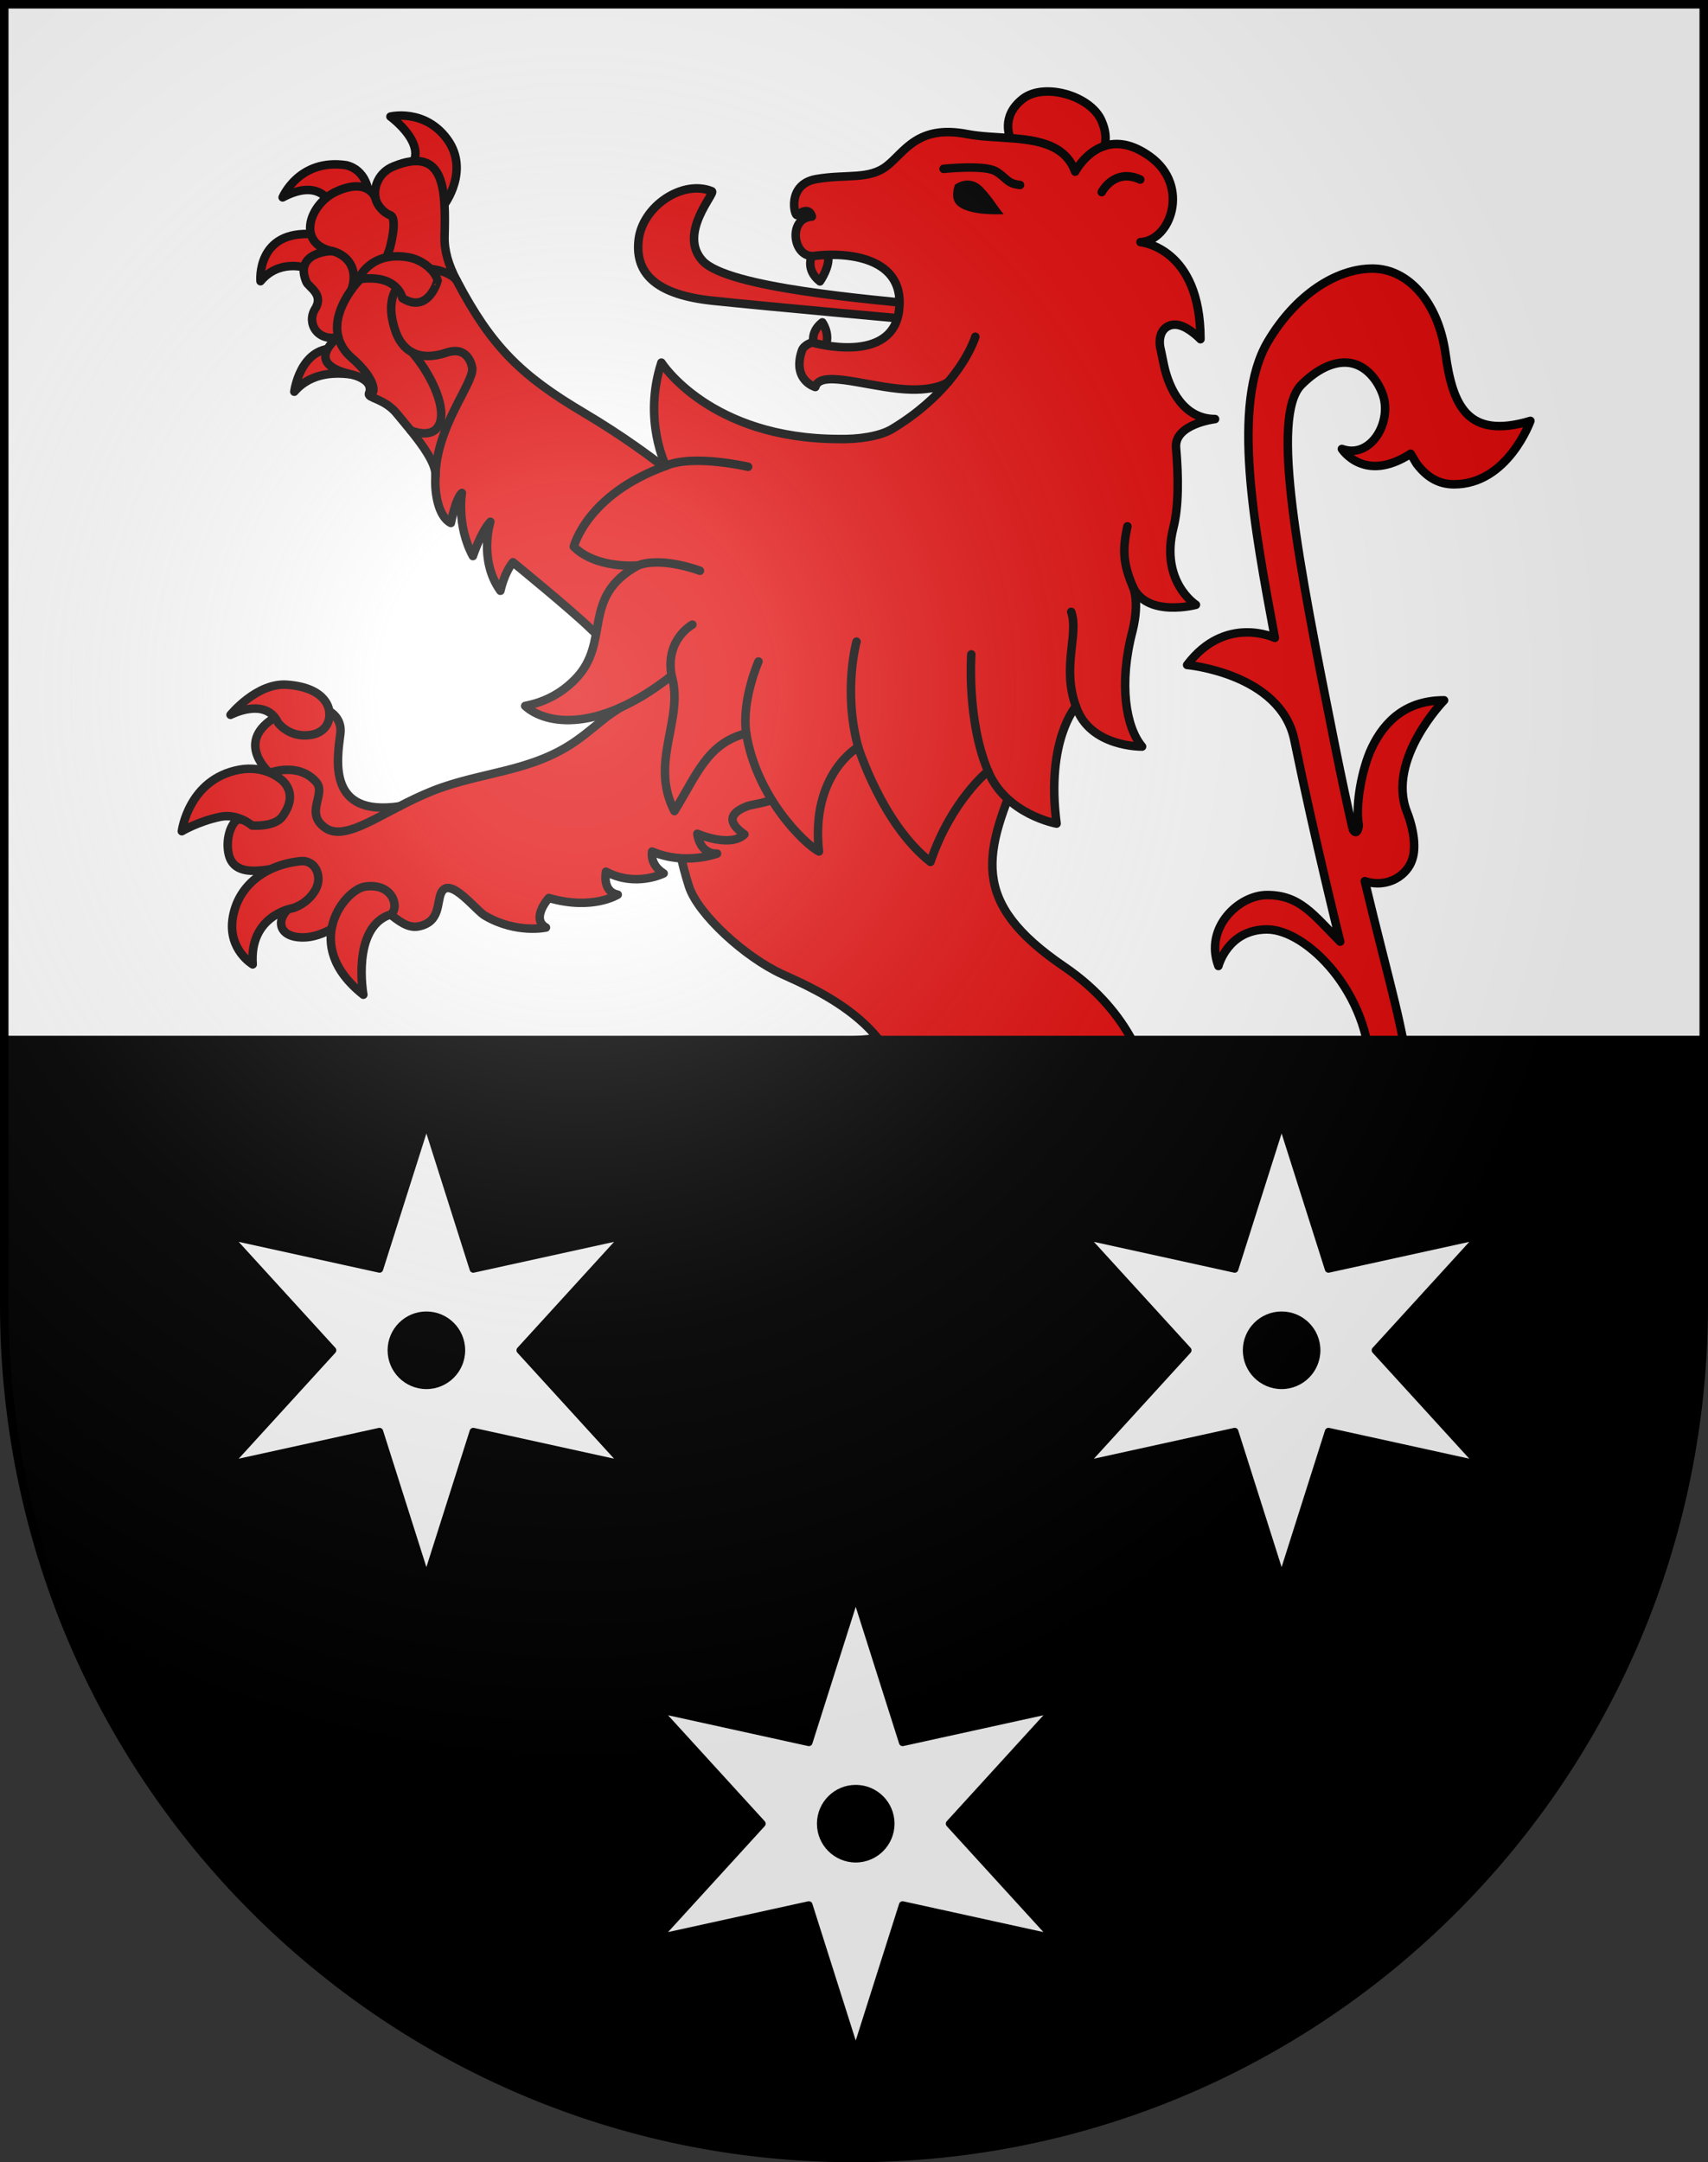 <?xml version="1.0" encoding="UTF-8" standalone="no"?>
<svg
   xmlns:dc="http://purl.org/dc/elements/1.1/"
   xmlns:cc="http://creativecommons.org/ns#"
   xmlns:rdf="http://www.w3.org/1999/02/22-rdf-syntax-ns#"
   xmlns:svg="http://www.w3.org/2000/svg"
   xmlns="http://www.w3.org/2000/svg"
   xmlns:xlink="http://www.w3.org/1999/xlink"
   xmlns:sodipodi="http://sodipodi.sourceforge.net/DTD/sodipodi-0.dtd"
   xmlns:inkscape="http://www.inkscape.org/namespaces/inkscape"
   height="763"
   width="603"
   version="1.0"
   id="svg20"
   sodipodi:version="0.32"
   inkscape:version="0.46"
   sodipodi:docname="Bursinel-coat_of_arms.svg"
   sodipodi:docbase="C:\Documents and Settings\Steve\Bureau\Blason Villages Suisse pour Wikipédia (par Delta-9)"
   inkscape:output_extension="org.inkscape.output.svg.inkscape">
  <rect width="100%" height="100%" fill="#333333" stroke="none"/>
  <defs
     id="defs29"><inkscape:perspective
   sodipodi:type="inkscape:persp3d"
   inkscape:vp_x="0 : 381.5 : 1"
   inkscape:vp_y="0 : 1000 : 0"
   inkscape:vp_z="603 : 381.5 : 1"
   inkscape:persp3d-origin="301.5 : 254.33333 : 1"
   id="perspective28" />
<linearGradient
   id="linearGradient2893">
  <stop
     style="stop-color:#ffffff;stop-opacity:0.314;"
     offset="0"
     id="stop2895" />
  <stop
     id="stop2897"
     offset="0.19"
     style="stop-color:#ffffff;stop-opacity:0.251;" />
  <stop
     style="stop-color:#6b6b6b;stop-opacity:0.125;"
     offset="0.6"
     id="stop2901" />
  <stop
     style="stop-color:#000000;stop-opacity:0.125;"
     offset="1"
     id="stop2899" />
</linearGradient>
<linearGradient
   id="linearGradient2955">
  <stop
     style="stop-color:white;stop-opacity:0;"
     offset="0"
     id="stop2965" />
  <stop
     style="stop-color:black;stop-opacity:0.646;"
     offset="1"
     id="stop2959" />
</linearGradient>
<radialGradient
   inkscape:collect="always"
   xlink:href="#linearGradient2893"
   id="radialGradient3236"
   gradientUnits="userSpaceOnUse"
   gradientTransform="matrix(1.215,1.531577e-24,1.464684e-23,1.267,-839.192,-490.489)"
   cx="858.042"
   cy="579.933"
   fx="858.042"
   fy="579.933"
   r="300" />
<inkscape:perspective
   id="perspective2736"
   inkscape:persp3d-origin="297.63751 : 280.63 : 1"
   inkscape:vp_z="595.27502 : 420.94501 : 1"
   inkscape:vp_y="0 : 1000 : 0"
   inkscape:vp_x="0 : 420.94501 : 1"
   sodipodi:type="inkscape:persp3d" />

	
	
	
	
		

	

		
		
		
	
		
		
		
		
		
		
	
			
			
			
			
			
			
			
			
			
			
			
			
			
			
			
			
			
		
			
			
			
			
			
			
		
			
			
			
			
			
			
			
			
		
			
			
			
			
			
			
			
			
			
			
		
			
			
			
			
			
			
			
			
			
			
			
		
			
				
			
		
			
				
			
		
			
				
			
		</defs>
  <sodipodi:namedview
     inkscape:window-height="910"
     inkscape:window-width="1235"
     inkscape:pageshadow="2"
     inkscape:pageopacity="0.0"
     guidetolerance="10.0"
     gridtolerance="10.0"
     objecttolerance="10.0"
     borderopacity="1.0"
     bordercolor="#666666"
     pagecolor="#ffffff"
     id="base"
     inkscape:zoom="0.7126751"
     inkscape:cx="292.09564"
     inkscape:cy="319.3579"
     inkscape:window-x="31"
     inkscape:window-y="26"
     inkscape:current-layer="layer2"
     showgrid="false"
     showguides="true"
     inkscape:guide-bbox="true">
    <sodipodi:guide
       orientation="horizontal"
       position="761.5"
       id="guide1885" />
    <sodipodi:guide
       orientation="vertical"
       position="1.5"
       id="guide1887" />
    <sodipodi:guide
       orientation="horizontal"
       position="1.5"
       id="guide1889" />
    <sodipodi:guide
       orientation="vertical"
       position="601.5"
       id="guide1891" />
    <sodipodi:guide
       orientation="vertical"
       position="301.501"
       id="guide1893" />
  </sodipodi:namedview>
  <desc
     id="desc22">Coat of Arms of Canton of Freiburg (Fribourg)</desc>
  <g
     inkscape:groupmode="layer"
     id="layer1"
     inkscape:label="Fond écu"
     style="opacity:1"
     sodipodi:insensitive="true">
    <path
       id="path2632"
       d="M 1.5,1.5 L 1.5,460.375 C 1.5,626.689 135.814,761.5 301.5,761.5 C 467.188,761.5 601.5,626.687 601.5,460.375 L 601.5,1.5 L 1.5,1.5 z"
       style="opacity:1;fill:#ffffff" />
  </g>
  <g
     inkscape:groupmode="layer"
     id="layer2"
     inkscape:label="Meubles"
     style="opacity:1;display:inline"
     sodipodi:insensitive="true">
    <g
       id="g3111">
      <path
         style="fill:#e20909;stroke:#000000;stroke-width:3;stroke-linecap:round;stroke-linejoin:round"
         id="path2068"
         d="M 110.807,82.665 C 90.349,81.016 91.973,99.232 91.973,99.232 C 98.383,91.549 107.466,94.399 107.466,94.399 L 113.772,92.978 L 121.027,90.139 L 118.19,83.851 L 110.807,82.665 z" />
      <path
         style="fill:#e20909;stroke:#000000;stroke-width:3;stroke-linecap:round;stroke-linejoin:round"
         id="path2070"
         d="M 103.901,138.222 C 103.901,138.222 105.889,122.666 118.15,122.979 C 130.45,123.292 128.3,133.096 128.3,133.096 C 128.3,133.096 112.7,127.921 103.901,138.222 z" />
      <path
         style="fill:#e20909;stroke:#000000;stroke-width:3;stroke-linecap:round;stroke-linejoin:round"
         id="path2072"
         d="M 137.846,41.142 C 137.846,41.142 152.486,51.762 144.036,59.791 C 144.036,59.791 145.636,75.304 156.916,72.094 C 156.916,72.094 165.896,60.099 157.91,49.151 C 149.921,38.204 137.846,41.142 137.846,41.142 z" />
      <path
         style="fill:#e20909;stroke:#000000;stroke-width:3;stroke-linecap:round;stroke-linejoin:round"
         id="path2076"
         d="M 115.761,70.563 C 115.761,70.563 111.818,63.279 99.784,69.654 C 99.784,69.654 105.565,55.812 122.251,58.302 C 129.144,59.978 129.981,67.178 129.981,67.178 C 129.981,67.178 125.468,76.807 115.761,70.563 z" />
      <path
         style="fill:#e20909;stroke:#000000;stroke-width:3;stroke-linecap:round;stroke-linejoin:round"
         id="path2093"
         d="M 248.794,176.979 C 248.794,176.979 233.097,161.648 206.003,145.586 C 183.864,132.461 173.483,122.265 161.213,98.969 C 158.357,93.655 156.82,88.435 156.947,83.476 C 157.348,67.753 157.46,51.107 138.869,58.744 C 133.718,60.859 131.756,65.948 132.585,70.005 C 132.585,70.005 130.249,62.46 118.897,67.526 C 109.154,71.874 104.621,85.846 117.067,88.571 C 117.067,88.571 103.636,88.876 108.171,99.503 C 108.96,101.348 114.464,103.837 111.268,108.974 C 108.076,114.11 112.17,120.614 119.449,118.971 C 119.449,118.971 106.846,128.071 123.49,131.983 C 125.982,132.568 132.036,134.357 130.276,138.938 C 129.678,140.489 135.8,140.644 140.121,145.972 C 141.396,147.548 143.149,149.592 144.97,151.845 C 149.315,157.21 154.064,163.756 153.759,167.975 C 153.328,173.963 154.784,182.35 159.183,184.55 C 159.183,184.55 160.794,175.983 163.072,173.952 C 163.072,173.952 161.11,185.38 166.958,196.227 C 166.958,196.227 169.677,187.948 173.114,184.122 C 173.114,184.122 168.871,197.58 176.67,208.474 C 176.67,208.474 177.941,202.245 181.102,198.413 C 181.102,198.413 202.144,215.578 208.67,222.011 C 210.572,223.886 220.612,233.114 230.245,226.576 C 239.882,220.039 295.32,204.945 295.32,204.945 L 276.802,176.306 L 270.206,173.007 L 248.794,176.979 z" />
      <path
         style="fill:none;stroke:#000000;stroke-width:3;stroke-linecap:round;stroke-linejoin:round"
         id="path2137"
         d="M 117.066,88.572 C 120.441,89.189 127.138,92.929 124.125,102.157" />
      <path
         style="fill:none;stroke:#000000;stroke-width:3;stroke-linecap:round;stroke-linejoin:round"
         id="path2139"
         d="M 132.585,70.005 C 133.082,72.44 135.371,75.039 137.763,75.935 C 140.568,76.979 137.659,87.477 137.659,87.477 C 137.659,87.477 136.683,90.979 134.819,93.354" />
      <path
         style="fill:none;stroke:#000000;stroke-width:3;stroke-linecap:round;stroke-linejoin:round"
         id="path2153"
         d="M 144.969,151.843 C 144.969,151.843 153.104,155.536 155.318,149.184 C 157.529,142.832 151.387,131.007 145.488,124.316" />
      <path
         style="fill:none;stroke:#000000;stroke-width:3;stroke-linecap:round;stroke-linejoin:round"
         id="path2155"
         d="M 161.213,98.968 C 159.463,96.146 151.394,93.728 147.798,95.376 C 147.276,95.617 146.777,95.863 146.308,96.119 C 136.029,101.662 137.69,110.53 139.297,115.881 C 140.572,120.127 142.735,122.86 145.488,124.319 C 148.82,126.08 153.011,125.985 157.544,124.463 C 165.823,121.684 166.745,130.039 166.745,130.039 C 167.018,135.557 154.022,150.602 153.755,167.974" />
      <path
         style="fill:none;stroke:#000000;stroke-width:3;stroke-linecap:round;stroke-linejoin:round"
         id="path2157"
         d="M 146.308,96.119 C 146.308,96.119 144.871,91.839 139.547,92.128 C 138.202,92.203 136.566,92.611 134.817,93.356 C 131.258,94.873 127.217,97.793 124.125,102.157 C 120.865,106.758 117.867,112.971 119.449,118.971 C 120.108,121.471 121.517,123.973 124.117,126.223 C 133.192,134.075 132.843,139.66 130.276,138.938" />
      <path
         style="fill:#e20909;stroke:#000000;stroke-width:3;stroke-linecap:round;stroke-linejoin:round"
         id="path2161"
         d="M 142.079,105.215 C 142.079,105.215 140.434,96.427 126.515,98.57 C 126.515,98.57 130.49,88.514 144.045,90.774 C 149.357,91.659 153.784,95.771 154.502,99.037 C 154.501,99.036 151.265,110.946 142.079,105.215 z" />
      <path
         style="fill:#e20909;stroke:#000000;stroke-width:3;stroke-linecap:round;stroke-linejoin:round"
         id="path2074"
         d="M 105.762,490.513 C 105.762,490.513 109.026,476.402 91.853,479.398 C 91.853,479.398 99.358,468.366 109.979,471.138 C 120.599,473.91 119.286,485.379 119.286,485.379 L 105.762,490.513 z" />
      <path
         style="fill:#e20909;stroke:#000000;stroke-width:3;stroke-linecap:round;stroke-linejoin:round"
         id="path2078"
         d="M 96.543,511.335 C 96.543,511.335 93.772,497.794 79.871,505.975 C 79.871,505.975 86.104,493.702 97.112,494.999 C 108.118,496.298 105.349,504.973 105.349,504.973 L 96.543,511.335 z" />
      <path
         style="fill:#e20909;stroke:#000000;stroke-width:3;stroke-linecap:round;stroke-linejoin:round"
         id="path2080"
         d="M 96.135,545.089 C 96.135,545.089 93.065,533.142 99.075,525.774 C 102.783,521.233 109.84,518.348 113.379,519.275 L 109.625,533.651 C 109.626,533.651 99.094,528.93 96.135,545.089 z" />
      <path
         style="fill:#e20909;stroke:#000000;stroke-width:3;stroke-linecap:round;stroke-linejoin:round"
         id="path2082"
         d="M 123.782,535.77 C 123.782,535.77 111.497,534.532 115.316,550.494 C 115.316,550.494 117.923,542.113 125.982,543.435 L 123.782,535.77 z" />
      <path
         style="fill:#e20909;stroke:#000000;stroke-width:3;stroke-linecap:round;stroke-linejoin:round"
         id="path2086"
         d="M 348.277,363.065 C 348.277,363.065 337.786,361.796 327.716,365.166 C 322.927,365.166 281.514,368.695 250.937,372.151 C 227.895,374.596 189.503,386.779 180.598,408.999 C 180.598,408.999 190.646,399.398 197.802,403.176 C 197.802,403.176 186.875,409.052 184.246,428.871 C 184.246,428.871 193.961,420.811 199.202,422.181 C 199.202,422.181 193.773,431.549 191.814,442.96 C 191.814,442.96 199.38,436.034 203.9,436.263 C 203.9,436.263 200.591,438.577 202.318,449.521 C 202.318,449.521 221.514,457.501 218.336,463.827 C 215.158,470.148 167.438,505.074 148.281,504.369 C 148.281,504.369 146.228,498.584 138.275,501.757 C 138.275,501.757 134.843,499.682 133.105,493.123 C 131.368,486.565 123.207,478.748 114.188,481.901 C 107.095,484.381 99.855,491.469 102.961,497.749 C 102.961,497.749 80.774,512.703 103.847,522.071 C 105.32,522.668 106.527,522.453 107.654,521.899 C 107.654,521.899 97.356,530.779 109.196,535.928 C 115.922,538.855 120.822,535.532 120.822,535.532 C 119.873,538.177 119.015,542.352 122.812,545.895 C 125.941,548.821 134.902,548.4 141.136,547.542 C 147.019,546.735 154.342,552.367 164.033,549.297 C 170.722,547.18 179.623,541.603 188.503,536.817 C 194.35,533.666 221.268,525.759 226.461,524.51 C 237.677,521.809 247.692,513.483 247.692,513.483 C 247.692,513.483 238.026,514.084 233.871,510.184 C 233.871,510.184 260.409,505.693 268.989,490.042 C 268.989,490.042 256.947,493.446 251.502,489.921 C 251.502,489.921 281.655,481.187 283.528,471.15 C 283.528,471.15 276.522,472.553 270.196,468.092 C 263.87,463.635 259.437,453.599 262.208,447.137 C 266.638,436.805 288.987,426.809 306.188,421.385 C 323.385,415.961 339.31,410.029 350.988,418.338 C 362.672,426.651 355.383,378.827 355.383,378.827 L 355.975,352.767 L 348.277,363.065 z" />
      <path
         style="fill:none;stroke:#000000;stroke-width:3;stroke-linecap:round;stroke-linejoin:round"
         id="path2123"
         d="M 107.655,521.897 C 113.883,520.383 113.243,516.24 118.853,519.653 C 128.005,525.216 125.71,529.617 125.71,529.617 C 125.71,529.617 122.205,531.68 120.823,535.527" />
      <path
         style="fill:none;stroke:#000000;stroke-width:3;stroke-linecap:round;stroke-linejoin:round"
         id="path2125"
         d="M 136.603,526.477 C 136.603,526.477 129.397,526.78 125.71,529.617" />
      <path
         style="fill:none;stroke:#000000;stroke-width:3;stroke-linecap:round;stroke-linejoin:round"
         id="path2127"
         d="M 102.963,497.747 C 104.103,500.055 106.636,502.25 111.085,504.072 C 115.934,506.053 123.425,500.112 130.664,513.494" />
      <path
         style="fill:none;stroke:#000000;stroke-width:3;stroke-linecap:round;stroke-linejoin:round"
         id="path2129"
         d="M 138.276,501.751 C 130.322,504.922 128.383,520.151 135.305,524.821 C 142.23,529.488 151.272,529.942 160.043,523.647 C 168.81,517.353 190.807,522.156 188.504,536.815" />
      <path
         style="fill:#e20909;stroke:#000000;stroke-width:3;stroke-linecap:round;stroke-linejoin:round"
         id="path2171"
         d="M 134.958,513.882 C 134.958,513.882 128.22,502.672 116.582,511.841 C 116.582,511.841 119.076,500.681 128.301,499.149 C 137.524,497.623 144.536,504.57 144.536,504.57 C 144.536,504.57 144.094,514.301 134.958,513.882 z" />
      <path
         id="path2662"
         d="M 291.632,375.271 C 291.632,375.271 315.575,389.771 317.093,422.146 L 329.822,409.417 C 329.823,409.416 324.006,381.342 291.632,375.271 z"
         style="fill:#e20909;stroke:#000000;stroke-width:3;stroke-linecap:round;stroke-linejoin:round" />
      <path
         style="fill:#e20909;stroke:#000000;stroke-width:3;stroke-linecap:round;stroke-linejoin:round"
         id="path2084"
         d="M 340.3,576.397 C 340.3,576.397 337.845,573.343 333.228,573.144 C 328.616,572.94 333.228,573.144 333.228,573.144 L 332.371,580.208 L 339.411,579.82 L 340.3,576.397" />
      <path
         style="fill:#e20909;stroke:#000000;stroke-width:3;stroke-linecap:round;stroke-linejoin:round"
         d="M 510.329,124.874 C 507.8,106.664 497.177,94.776 484.53,94.776 C 471.883,94.776 457.467,103.881 447.603,120.574 C 434.589,142.598 442.783,185.985 450.082,225.085 L 450.082,225.084 C 450.082,225.084 432.597,216.771 419.107,234.644 C 419.107,234.644 451.924,237.582 456.92,260.934 C 464.29,296.846 473.147,332.274 473.147,332.274 C 463.663,322.789 458.983,315.834 447.348,315.834 C 437.232,315.834 425.091,327.469 430.15,340.874 C 430.15,340.874 433.438,327.975 447.348,327.975 C 461.26,327.975 483.77,350.486 483.77,378.56 C 483.77,406.634 462.777,417.763 450.384,417.763 C 437.99,417.763 428.126,410.934 424.585,402.588 C 421.052,394.259 417.724,388.534 414.041,385.074 C 408.933,380.277 404.436,379.346 404.436,379.346 C 404.436,379.346 400.612,358.046 375.681,341.097 C 341.975,318.182 347.275,301.078 360.764,270.053 L 354.295,261.456 L 351.32,249.117 L 241.564,255.402 L 236.999,277.472 C 238.979,288.711 237.739,295.405 243.241,312.811 L 243.258,312.849 C 246.49,322.713 263.095,337.78 276.138,343.758 C 287.986,349.188 323.449,363.886 317.093,395.118 C 314.24,408.814 308.9,435.455 319.96,453.172 C 319.96,453.172 323.517,445.94 327.241,445.667 C 327.241,445.667 324.303,455.521 328.656,472.656 C 328.656,472.656 332.178,466.294 339.642,465.314 C 339.642,465.314 335.016,475.71 340.505,488.115 C 340.505,488.115 344.641,478.302 350.271,476.808 C 350.271,476.808 346.04,488.79 352.663,496.467 C 352.663,496.467 354.373,493.513 360.333,495.078 C 366.295,496.639 392.393,509.417 387.008,526.562 C 381.781,543.208 363.458,584.123 349.627,585.824 C 350.084,582.603 348.315,579.673 346.176,578.259 C 339.971,574.139 335.249,578.784 335.249,578.784 C 335.249,578.784 335.239,568.352 322.646,569.974 C 310.048,571.601 304.472,579.177 308.721,588.051 C 303.532,592.917 295.741,603.181 301.537,611.364 C 303.89,614.683 310.062,616.421 317.962,614.419 C 317.962,614.419 317.762,626.131 330.799,626.602 C 344.046,627.076 342.069,611.078 350.762,609.984 C 353.528,609.632 356.638,620.328 360.582,619.753 C 365.987,618.971 375.614,601.095 385.758,600.356 C 395.903,599.606 406.401,590.596 406.401,590.596 C 406.401,590.596 400.515,590.339 396.891,586.63 C 396.891,586.63 413.373,585.373 424.907,572.061 C 424.907,572.061 420.281,571.858 416.234,568.129 C 416.234,568.129 432.485,562.527 441.125,547.904 C 441.125,547.904 433.944,548.379 430.718,545.079 C 430.718,545.079 444.115,537.375 447.906,527.671 C 447.906,527.671 441.9,530.172 436.623,525.6 C 436.623,525.6 448.407,511.015 447.304,507.416 C 412.78,499.354 402.886,475.102 401.234,473.302 C 399.997,471.952 398.142,466.4 398.142,454.408 C 398.142,450.441 399.105,445.908 402.067,440.971 C 411.075,425.961 405.077,410.644 408.401,399.551 C 410.929,410.932 426.105,433.443 450.386,433.443 C 474.666,433.443 496.671,408.403 496.671,378.559 C 496.671,367.033 490.319,346.37 481.827,310.94 C 490.056,313.61 496.951,308.705 498.609,303.186 C 499.967,299.178 499.175,292.816 496.699,286.475 C 489.461,267.946 509.824,247.121 509.824,247.121 C 496.71,247.121 488.897,254.193 484.261,263.983 C 480.95,270.968 478.395,283.776 479.725,291.299 C 479.042,295.581 477.577,292.619 477.576,292.643 C 475.566,283.708 473.487,274.013 471.379,263.476 C 458.227,197.716 448.317,146.923 459.492,135.748 C 465.941,129.298 472.184,127.19 477.07,128.161 C 482.173,129.175 486.049,133.669 488.029,138.784 C 491.834,148.648 484.002,162.159 473.741,158.428 C 473.741,158.428 481.598,170.75 498.02,160.115 L 500.147,163.668 C 503.538,168.126 507.618,170.906 513.365,170.906 C 532.334,170.906 540.301,148.522 540.301,148.522 C 517.916,155.226 512.834,142.912 510.329,124.874 z"
         id="path2667" />
      <path
         style="fill:none;stroke:#000000;stroke-width:3;stroke-linecap:round;stroke-linejoin:round"
         id="path2131"
         d="M 349.627,585.83 C 349.207,585.88 348.796,585.899 348.385,585.884 C 341.441,585.579 335.246,578.79 335.246,578.79" />
      <path
         style="fill:none;stroke:#000000;stroke-width:3;stroke-linecap:round;stroke-linejoin:round"
         id="path2159"
         d="M 317.967,614.424 C 317.967,614.424 318.078,604.772 323.582,600.321 C 329.086,595.877 335.125,596.849 338.529,598.827 C 342.667,601.242 344.307,596.851 344.307,596.851 C 344.307,596.851 338.114,596.579 333.67,591.101 C 329.912,586.459 322.987,576.524 310.43,586.574 C 309.916,586.987 309.338,587.487 308.721,588.056" />
      <path
         style="fill:#e20909;stroke:#000000;stroke-width:3;stroke-linecap:round;stroke-linejoin:round"
         id="path2173"
         d="M 327.345,570.955 C 327.345,570.955 328.927,561.438 320.268,557.482 C 309.58,552.599 297.364,562.438 297.364,562.438 C 297.364,562.438 314.444,562.664 312.14,574.99 C 312.139,574.99 323.547,576.867 327.345,570.955 z" />
      <path
         style="fill:#e20909;stroke:#000000;stroke-width:3;stroke-linecap:round;stroke-linejoin:round"
         id="path2175"
         d="M 311.058,586.261 C 311.058,586.261 299.677,578.322 290.119,588.117 C 280.556,597.921 289.993,612.166 289.993,612.166 C 289.993,612.166 292.074,595.832 301.901,600.219 C 301.901,600.221 311.739,597.613 311.058,586.261 z" />
      <path
         style="fill:#e20909;stroke:#000000;stroke-width:3;stroke-linecap:round;stroke-linejoin:round"
         id="path2177"
         d="M 324.561,600.93 C 324.561,600.93 308.983,599.978 304.792,614.982 C 302.048,624.808 309.001,633.384 309.001,633.384 C 309.001,633.384 312.147,615.303 320.605,617.323 C 320.604,617.33 327.293,612.648 324.561,600.93 z" />
      <path
         style="fill:#e20909;stroke:#000000;stroke-width:3;stroke-linecap:round;stroke-linejoin:round"
         id="path2179"
         d="M 343.267,618.04 C 343.267,618.04 347.556,627.702 341.914,635.466 C 341.914,635.466 355.72,630.169 354.621,614.393 C 355.155,608.894 350.488,608.021 346.775,611.844 C 345.231,613.43 343.067,615.82 343.267,618.04 z" />
      <path
         style="fill:#e20909;stroke:#000000;stroke-width:3;stroke-linecap:round;stroke-linejoin:round"
         d="M 296.596,224.388 C 296.596,224.388 264.322,213.164 246.604,209.068 C 239.027,212.487 226.674,245.672 226.674,245.672 C 213.931,251.679 212.476,254.991 203.481,261.37 C 187.679,272.573 169.796,272.277 152.643,279.125 C 148.541,280.764 144.671,282.659 141.051,284.527 C 115.554,288.283 118.97,268.206 120.155,258.938 C 121.339,249.668 108.6,245.407 96.181,253.726 C 83.161,262.448 95.177,272.745 95.177,272.745 C 95.177,272.745 100.326,279.221 95.65,284.829 C 90.972,290.439 84.023,289.114 84.023,289.114 C 81.299,290.698 79.607,296.481 80.755,301.455 C 82.911,310.81 95.825,306.383 103.679,305.237 C 111.531,304.095 109.747,315.035 103.227,319.542 C 97.669,323.386 97.556,329.86 105.276,330.716 C 112.999,331.567 120.23,326.163 127.466,320.759 C 134.7,315.353 139.979,328.432 147.777,326.9 C 155.573,325.369 154.146,318.46 155.763,315.058 C 158.756,308.755 168.305,321.764 171.482,323.278 C 182.529,329.579 192.751,327.302 192.751,327.302 C 187.226,324.151 193.765,316.869 193.765,316.869 C 209.192,321.346 218.079,315.702 218.079,315.702 C 212.423,314.546 213.946,307.601 213.946,307.601 C 224.468,313.19 234.293,308.199 234.293,308.199 C 229.185,304.988 230.218,300.486 230.218,300.486 C 241.924,305.504 253.146,301.214 253.146,301.214 C 246.833,301.342 246.187,294.206 246.187,294.206 C 246.187,294.206 257.704,299.272 262.814,294.427 C 253.916,288.262 261.603,285.384 263.926,284.438 C 265.481,283.832 271.348,283.368 277.649,280.333 C 280.965,278.735 285.543,276.456 288.534,273.038 C 290.892,270.34 289.703,266.864 291.227,262.591 C 292.726,258.393 295.82,253.398 295.982,247.308 L 296.154,240.873 C 296.283,236.046 302.323,226.87 302.323,226.87 L 296.596,224.388 z"
         id="path2677" />
      <path
         style="fill:none;stroke:#000000;stroke-width:3;stroke-linecap:round;stroke-linejoin:round"
         id="path2135_1_"
         d="M 141.05,284.526 C 129.535,290.474 120.574,296.123 114.855,292.14 C 107.341,286.906 115.298,280.168 111.66,275.994 C 105.343,268.74 95.175,272.743 95.175,272.743" />
      <path
         style="fill:#e20909;stroke:#000000;stroke-width:3;stroke-linecap:round;stroke-linejoin:round"
         id="path2163_1_"
         d="M 81.393,252.25 C 81.393,252.25 93.756,245.757 98.165,255.021 C 98.165,255.021 102.018,260.456 109.645,259.347 C 114.55,258.631 116.793,254.918 116.238,251.088 C 116.238,251.088 116.06,242.704 101.346,241.618 C 90.656,240.829 81.393,252.25 81.393,252.25 z" />
      <path
         style="fill:#e20909;stroke:#000000;stroke-width:3;stroke-linecap:round;stroke-linejoin:round"
         id="path2165_1_"
         d="M 64.202,293.311 C 64.202,293.311 66.531,274.974 84.443,271.621 C 93.103,270.001 98.501,274.527 98.501,274.527 C 98.501,274.527 106.338,279.072 99.652,288.176 C 96.867,291.971 88.977,291.294 88.977,291.294 C 88.977,291.294 83.97,286.916 77.682,288.246 C 69.857,289.906 64.202,293.311 64.202,293.311 z" />
      <path
         style="fill:#e20909;stroke:#000000;stroke-width:3;stroke-linecap:round;stroke-linejoin:round"
         id="path2167_1_"
         d="M 89.217,340.308 C 89.217,340.308 80.588,335.241 82.106,324.362 C 83.74,312.653 93.638,304.952 106.665,303.841 C 111.606,303.811 113.81,309.483 111.457,313.834 C 108.563,319.182 103.247,320.502 103.247,320.502 C 103.247,320.502 87.948,322.992 89.217,340.308 z" />
      <path
         style="fill:#e20909;stroke:#000000;stroke-width:3;stroke-linecap:round;stroke-linejoin:round"
         id="path2169_1_"
         d="M 128.845,312.866 C 121.762,313.898 105.96,333.401 128.277,351.01 C 128.277,351.01 124.057,327.617 137.528,322.811 C 141.23,321.491 139.471,311.318 128.845,312.866 z" />
      <path
         style="fill:#e20909;stroke:#000000;stroke-width:3;stroke-linecap:round;stroke-linejoin:round"
         id="path2638"
         d="M 327.513,113.27 C 327.513,113.27 271.097,108.166 251.673,106.126 C 232.25,104.084 224.159,96.979 225.436,84.838 C 226.713,72.697 241.113,63.286 251.315,67.493 C 252.758,68.087 239.201,82.33 248.033,92.022 C 256.863,101.712 307.571,105.625 328.09,107.781 L 327.513,113.27 z" />
      <path
         style="fill:#e20909;stroke:#000000;stroke-width:3;stroke-linecap:round;stroke-linejoin:round"
         id="path2640"
         d="M 286.596,90.338 C 286.596,90.338 284.237,95.188 289.481,99.299 C 289.481,99.299 293.309,93.786 292.275,89.929 L 289.957,87.179 L 286.596,90.338 z" />
      <path
         style="fill:#e20909;stroke:#000000;stroke-width:3;stroke-linecap:round;stroke-linejoin:round"
         id="path2642"
         d="M 287.228,120.987 C 287.228,120.987 286.073,117.043 290.31,113.75 C 290.31,113.75 293.09,117.606 291.542,121.892 L 288.98,122.867 L 287.228,120.987 z" />
      <path
         style="fill:#e20909;stroke:#000000;stroke-width:3;stroke-linecap:round;stroke-linejoin:round"
         d="M 414.211,186.398 C 416.175,178.814 416.095,168.279 415.184,157.865 C 414.674,149.574 428.971,147.875 428.971,147.875 C 417.858,147.875 412.685,137.245 410.885,128.711 C 409.907,123.778 409.59,122.515 409.59,122.515 C 408.649,116.682 412.207,113.935 415.999,114.686 C 419.793,115.437 423.821,119.69 423.821,119.69 C 423.821,87.23 402.646,85.439 402.646,85.439 C 413.306,85.016 420.28,65.634 406.062,55.294 C 399.517,50.535 394.127,50.147 389.958,51.497 C 390.682,48.844 390.32,45.855 388.85,42.527 C 384.941,33.698 368.578,29.058 361.12,34.861 C 353.052,41.137 356.708,48.745 356.708,48.745 C 351.491,48.358 346.146,48.217 341.479,47.318 C 323.845,43.92 319.428,53.635 313.081,58.575 C 306.727,63.516 298.89,61.359 288.236,63.177 C 277.583,64.997 280.492,76.666 281.5,75.882 C 285.937,72.43 286.628,76.421 286.628,76.421 C 277.936,76.932 279.874,91.378 287.638,90.296 C 295.407,89.213 319.567,89.049 317.455,109.124 C 315.346,129.2 286.723,120.85 286.723,120.85 C 286.723,120.85 283.806,121.61 283.08,123.789 C 279.604,134.267 287.848,136.574 287.848,136.574 C 289.391,130.684 304.038,135.784 317.224,137.169 C 330.41,138.556 334.837,134.711 334.837,134.711 C 330.387,139.991 324.011,145.912 314.992,151.357 C 310.512,154.061 302.739,155.07 296.353,154.921 C 250.574,154.921 233.505,127.956 233.505,127.956 C 226.882,148.312 235.1,164.385 235.1,164.385 C 207.083,174.516 202.579,192.902 202.579,192.902 C 210.584,200.907 225.26,199.529 225.26,199.529 C 204.747,210.747 216,226.52 203.034,239.72 C 198.632,244.201 192.925,247.666 185.402,249.104 C 192.993,255.989 211.751,258.442 237.1,238.431 C 241.67,253.774 229.095,268.867 238.101,286.211 C 245.772,273.87 249.608,262.279 263.45,258.777 C 267.119,281.457 284.088,297.851 289.133,300.469 C 286.132,273.119 302.975,263.614 302.975,263.614 C 302.975,263.614 311.481,290.797 328.491,304.139 C 335.829,282.459 348.836,272.119 348.836,272.119 C 355.173,287.462 373.02,290.63 373.02,290.63 C 369.183,261.278 379.857,249.271 379.857,249.271 C 384.693,263.78 403.205,263.446 403.205,263.446 C 397.442,256.609 394.914,241.288 399.844,222.578 C 402.464,211.946 399.952,207.036 399.952,207.036 C 404.955,218.043 422.217,213.415 422.217,213.415 C 422.217,213.415 409.535,205.345 414.211,186.398 z"
         id="path2689" />
      <path
         style="fill:none;stroke:#000000;stroke-width:3;stroke-linecap:round;stroke-linejoin:round"
         id="path2650"
         d="M 334.837,134.711 C 342.286,125.874 344.333,118.832 344.333,118.832" />
      <path
         style="fill:none;stroke:#000000;stroke-width:3;stroke-linecap:round;stroke-linejoin:round"
         id="path2652"
         d="M 356.708,48.746 C 366.646,49.482 376.128,51.114 379.586,60.581 C 379.586,60.581 383.138,53.708 389.959,51.497" />
      <path
         style="fill:none;stroke:#000000;stroke-width:3;stroke-linecap:round;stroke-linejoin:round"
         id="path2654"
         d="M 388.95,67.798 C 388.95,67.798 393.374,59.182 402.562,63.352" />
      <path
         style="fill:none;stroke:#000000;stroke-width:3;stroke-linecap:round;stroke-linejoin:round"
         id="path2656"
         d="M 333.135,59.588 C 333.135,59.588 347.553,58.077 351.558,60.457 C 355.571,62.834 355.365,64.772 360.128,65.273" />
      <path
         id="path2658"
         d="M 337.128,65.205 C 337.128,65.205 342.232,61.223 347.016,66.243 C 350.486,69.884 351.924,72.772 354.329,75.557 C 354.329,75.557 341.351,76.47 337.53,71.94 C 335.491,69.519 337.128,65.205 337.128,65.205 z" />
      <path
         style="fill:none;stroke:#000000;stroke-width:3;stroke-linecap:round;stroke-linejoin:round"
         d="M 264.118,164.719 C 264.118,164.719 244.666,160.184 235.1,164.386"
         id="path2696" />
      <path
         style="fill:none;stroke:#000000;stroke-width:3;stroke-linecap:round;stroke-linejoin:round"
         d="M 247.108,201.408 C 247.108,201.408 233.767,196.316 225.261,199.529"
         id="path2698" />
      <path
         style="fill:none;stroke:#000000;stroke-width:3;stroke-linecap:round;stroke-linejoin:round"
         d="M 237.102,238.431 C 234.768,225.589 244.44,220.42 244.44,220.42"
         id="path2700" />
      <path
         style="fill:none;stroke:#000000;stroke-width:3;stroke-linecap:round;stroke-linejoin:round"
         d="M 267.788,233.427 C 267.788,233.427 261.784,246.936 263.452,258.777"
         id="path2702" />
      <path
         style="fill:none;stroke:#000000;stroke-width:3;stroke-linecap:round;stroke-linejoin:round"
         d="M 302.392,226.423 C 302.392,226.423 297.555,243.768 302.976,263.613"
         id="path2704" />
      <path
         style="fill:none;stroke:#000000;stroke-width:3;stroke-linecap:round;stroke-linejoin:round"
         d="M 342.918,230.926 C 342.918,230.926 341.251,254.274 348.837,272.118"
         id="path2706" />
      <path
         style="fill:none;stroke:#000000;stroke-width:3;stroke-linecap:round;stroke-linejoin:round"
         d="M 378.189,215.916 C 380.941,223.922 374.771,235.345 379.857,249.27"
         id="path2708" />
      <path
         style="fill:none;stroke:#000000;stroke-width:3;stroke-linecap:round;stroke-linejoin:round"
         d="M 398.034,185.731 C 396.2,194.07 396.534,198.99 399.952,207.036"
         id="path2710" />
    </g>
    <path
       d="M 1.5,367 L 1.5,460.375 C 1.5,626.689 135.814,761.5 301.5,761.5 C 467.188,761.5 601.5,626.687 601.5,460.375 L 601.5,367 L 1.5,367 L 1.5,367 z"
       id="path1892" />
    <g
       id="g3100">
      <g
         id="g3092">
        <polygon
           points="150.572,557.312 134.024,505.187 80.61,516.917 117.477,476.525 80.609,436.13 134.024,447.863 150.572,395.737 167.122,447.863 220.536,436.132 183.669,476.525 220.536,516.917 167.122,505.187 150.572,557.312 "
           id="polygon2608"
           style="fill:#ffffff;stroke:#000000;stroke-width:2.588;stroke-linecap:round;stroke-linejoin:round"
           transform="translate(-3.8029984e-2,-4.5000038e-2)" />
        <circle
           id="circle2718"
           r="13.693"
           cy="476.525"
           cx="150.572"
           sodipodi:cx="150.57201"
           sodipodi:cy="476.52499"
           sodipodi:rx="13.693"
           sodipodi:ry="13.693"
           transform="translate(-3.8029984e-2,-4.5000038e-2)" />
      </g>
      <g
         id="g3088">
        <polygon
           points="435.952,505.187 382.538,516.917 419.405,476.525 382.538,436.132 435.952,447.863 452.504,395.737 469.052,447.863 522.468,436.13 485.597,476.525 522.465,516.917 469.052,505.187 452.504,557.312 435.952,505.187 "
           id="polygon2608_16_"
           style="fill:#ffffff;stroke:#000000;stroke-width:2.588;stroke-linecap:round;stroke-linejoin:round"
           transform="translate(-3.8029984e-2,-4.5000038e-2)" />
        <circle
           id="circle2723"
           r="13.693"
           cy="476.525"
           cx="452.504"
           sodipodi:cx="452.504"
           sodipodi:cy="476.52499"
           sodipodi:rx="13.693"
           sodipodi:ry="13.693"
           transform="translate(-3.8029984e-2,-4.5000038e-2)" />
      </g>
      <g
         id="g3096">
        <polygon
           points="302.149,724.365 285.602,672.24 232.189,683.968 269.055,643.578 232.187,603.181 285.602,614.916 302.149,562.791 318.699,614.916 372.112,603.183 335.246,643.578 372.112,683.968 318.699,672.24 302.149,724.365 "
           id="polygon2608_12_"
           style="fill:#ffffff;stroke:#000000;stroke-width:2.588;stroke-linecap:round;stroke-linejoin:round"
           transform="translate(-3.8029984e-2,-4.5000038e-2)" />
        <circle
           id="circle2728"
           r="13.694"
           cy="643.577"
           cx="302.149"
           sodipodi:cx="302.14899"
           sodipodi:cy="643.57703"
           sodipodi:rx="13.694"
           sodipodi:ry="13.694"
           transform="translate(-3.8029984e-2,-4.5000038e-2)" />
      </g>
    </g>
    <line
       y2="367"
       x2="601.5"
       y1="367"
       x1="1.5"
       id="path6594"
       style="fill:none;stroke:#000000;stroke-width:3;stroke-linejoin:round" />
  </g>
  <g
     inkscape:groupmode="layer"
     id="layer3"
     inkscape:label="Reflet final"
     style="display:inline"
     sodipodi:insensitive="true">
    <path
       style="fill:url(#radialGradient3236);fill-opacity:1"
       d="M 1.5,1.5 L 1.5,460.368 C 1.5,626.679 135.815,761.5 301.5,761.5 C 467.185,761.5 601.5,626.679 601.5,460.368 L 601.5,1.5 L 1.5,1.5 z "
       id="path2346" />
  </g>
  <g
     inkscape:groupmode="layer"
     id="layer4"
     inkscape:label="Contour final"
     style="display:inline"
     sodipodi:insensitive="true">
    <path
       style="fill:none;fill-opacity:1;stroke:#000000;stroke-width:3;stroke-miterlimit:4;stroke-dasharray:none;stroke-opacity:1"
       d="M 1.5,1.5 L 1.5,460.368 C 1.5,626.679 135.815,761.5 301.5,761.5 C 467.185,761.5 601.5,626.679 601.5,460.368 L 601.5,1.5 L 1.5,1.5 z "
       id="path3239" />
  </g>
</svg>
